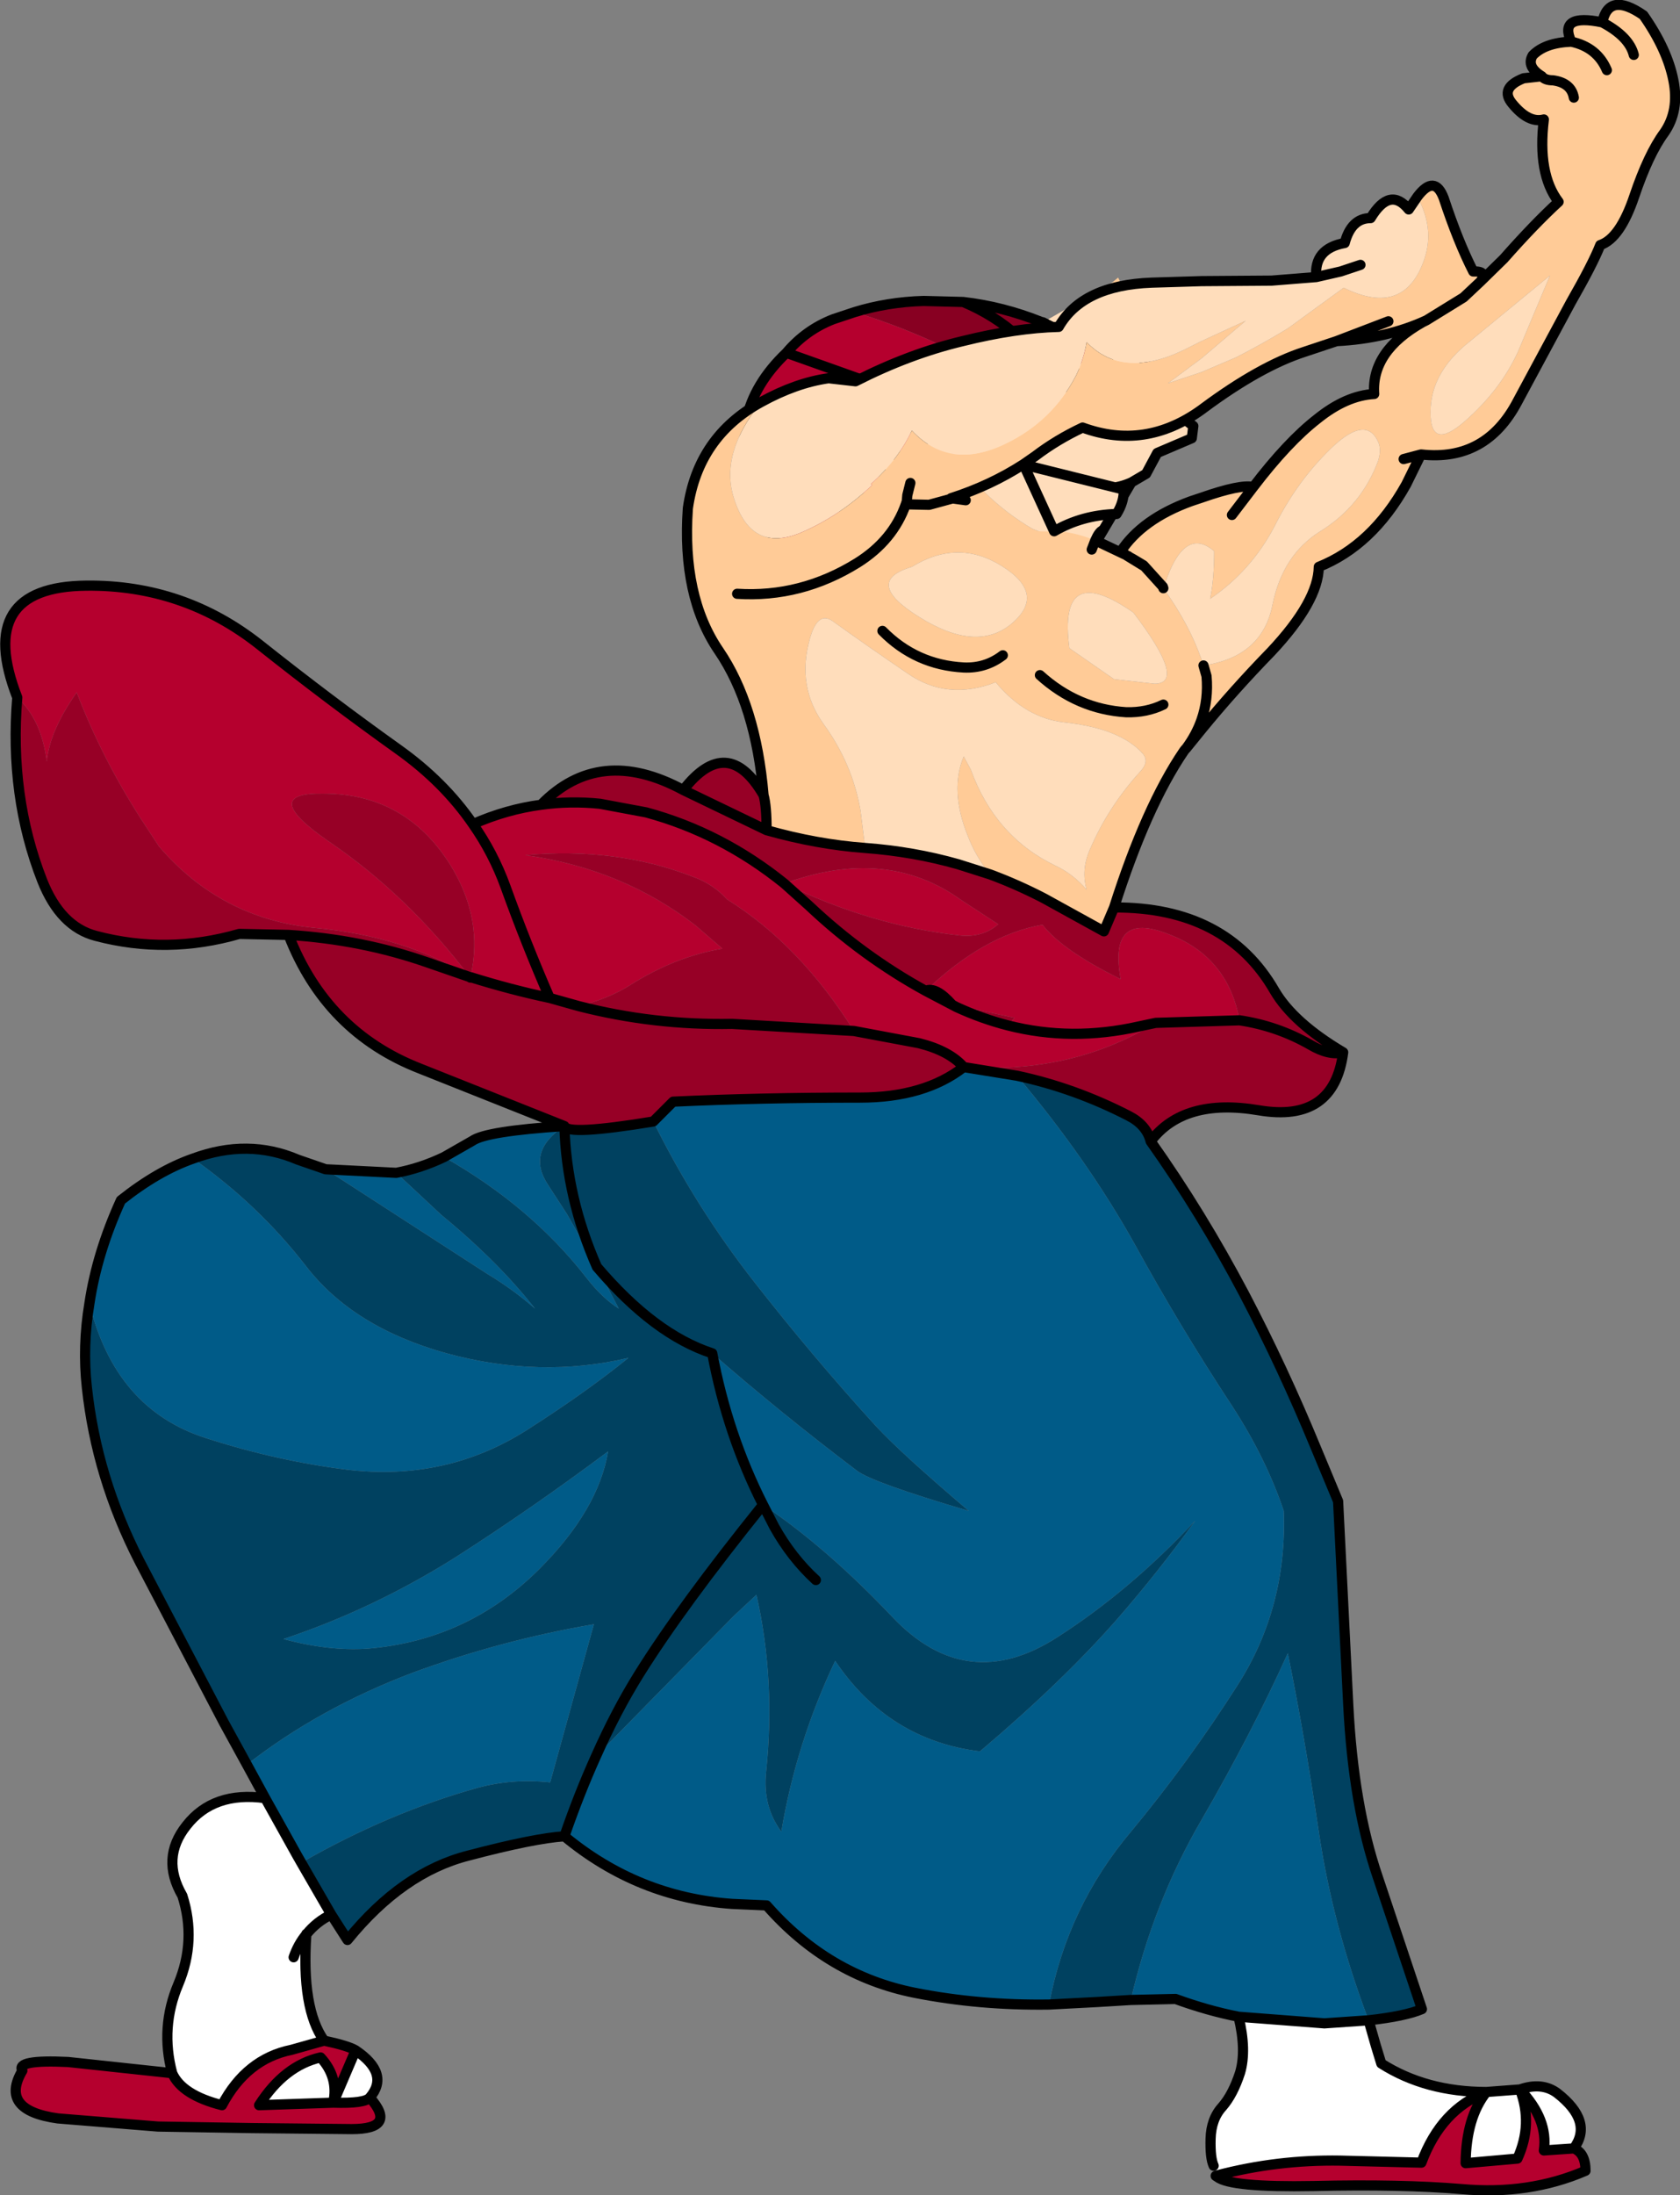 <?xml version="1.0" encoding="UTF-8" standalone="no"?>
<svg xmlns:xlink="http://www.w3.org/1999/xlink" height="215.9px" width="165.35px" xmlns="http://www.w3.org/2000/svg">
  <rect width="100%" height="100%" fill="#808080" stroke="none"/>
  <g transform="matrix(1.0, 0.0, 0.0, 1.0, -0.25, 128.25)">
    <path d="M110.7 -100.1 L109.75 -100.5 110.3 -100.95 110.7 -100.1 M85.75 -84.15 L87.0 -83.8 89.1 -83.35 89.45 -83.3 90.2 -84.0 91.2 -84.9 90.05 -86.2 92.35 -86.55 93.2 -86.55 92.55 -86.05 93.45 -84.45 Q96.8 -79.2 101.85 -76.25 104.65 -75.1 107.7 -74.2 103.35 -72.45 99.15 -75.35 95.5 -77.8 92.1 -80.75 L89.3 -83.15 88.25 -82.1 87.55 -81.3 87.05 -81.75 Q86.3 -82.55 85.95 -83.55 L85.75 -84.15 M94.55 -87.45 L93.4 -87.95 95.85 -88.3 94.55 -87.45 M86.1 -79.65 L86.2 -79.6 86.15 -79.6 86.1 -79.65" fill="#ffcb97" fill-rule="evenodd" stroke="none"/>
    <path d="M102.9 -96.55 L108.9 -100.0 109.75 -100.5 110.7 -100.1 Q111.95 -97.45 112.6 -94.65 112.95 -93.1 112.9 -91.7 114.65 -88.65 117.7 -86.35 L117.55 -85.15 114.15 -83.7 113.05 -81.65 111.6 -80.8 Q109.35 -79.8 107.15 -80.55 104.25 -79.15 101.95 -81.1 104.25 -79.15 107.15 -80.55 109.35 -79.8 111.6 -80.8 L107.7 -74.2 Q104.65 -75.1 101.85 -76.25 96.8 -79.2 93.45 -84.45 L92.55 -86.05 93.2 -86.55 94.55 -87.45 95.85 -88.3 98.55 -89.8 98.6 -89.75 101.4 -89.7 102.3 -89.8 107.35 -90.45 Q107.1 -91.4 106.7 -91.55 107.45 -91.9 107.95 -92.75 107.45 -91.9 106.7 -91.55 L106.2 -91.4 105.75 -91.35 Q104.8 -91.3 103.5 -91.8 L107.95 -92.75 109.3 -92.9 108.8 -93.45 108.3 -93.75 106.55 -94.7 102.9 -96.55 M110.25 -90.45 L107.35 -90.45 110.25 -90.45" fill="#ffddbb" fill-rule="evenodd" stroke="none"/>
    <path d="M102.9 -96.55 L106.55 -94.7 108.3 -93.75 108.8 -93.45 109.3 -92.9 107.95 -92.75 103.5 -91.8 103.3 -91.7 101.35 -91.05 100.6 -90.75 99.45 -90.2 98.75 -90.75 95.85 -92.7 93.45 -94.0 Q88.9 -96.2 84.35 -97.55 87.6 -98.55 91.15 -98.65 L95.05 -98.55 Q98.95 -98.1 102.7 -96.6 L102.9 -96.55 M74.2 -79.6 L76.6 -78.95 77.85 -78.6 Q82.2 -77.5 86.1 -79.65 L86.15 -79.6 85.45 -78.7 Q83.55 -76.15 82.7 -73.6 80.15 -73.15 77.6 -73.55 80.15 -73.15 82.7 -73.6 81.9 -71.25 81.95 -68.9 L81.55 -69.25 Q79.35 -71.3 77.6 -73.55 L75.65 -76.4 74.6 -78.45 74.2 -79.6 M95.05 -98.55 Q98.15 -97.25 100.45 -95.15 L103.15 -91.95 103.3 -91.7 103.15 -91.95 100.45 -95.15 Q98.15 -97.25 95.05 -98.55" fill="#880022" fill-rule="evenodd" stroke="none"/>
    <path d="M106.7 -91.55 Q107.1 -91.4 107.35 -90.45 L102.3 -89.8 101.35 -91.05 103.3 -91.7 103.5 -91.8 Q104.8 -91.3 105.75 -91.35 L106.2 -91.4 106.7 -91.55 M98.6 -89.8 L98.6 -89.75 98.55 -89.8 98.6 -89.8" fill="#000000" fill-rule="evenodd" stroke="none"/>
    <path d="M102.3 -89.8 L101.4 -89.7 98.6 -89.75 98.6 -89.8 99.45 -90.2 100.6 -90.75 101.35 -91.05 102.3 -89.8" fill="#ffffff" fill-rule="evenodd" stroke="none"/>
    <path d="M73.7 -86.95 Q74.45 -90.5 77.65 -93.55 L84.95 -90.95 89.4 -89.4 92.5 -88.3 93.4 -87.95 92.5 -88.3 89.4 -89.4 84.95 -90.95 77.65 -93.55 Q79.55 -95.8 82.25 -96.85 L84.35 -97.55 Q88.9 -96.2 93.45 -94.0 L95.85 -92.7 98.75 -90.75 99.45 -90.2 98.6 -89.8 98.55 -89.8 95.85 -88.3 93.4 -87.95 94.55 -87.45 93.2 -86.55 92.35 -86.55 90.05 -86.2 91.2 -84.9 90.2 -84.0 89.45 -83.3 89.1 -83.35 87.0 -83.8 85.75 -84.15 Q81.55 -83.75 77.1 -85.35 75.85 -85.75 73.7 -86.95 75.85 -85.75 77.1 -85.35 81.55 -83.75 85.75 -84.15 L85.95 -83.55 Q86.3 -82.55 87.05 -81.75 L87.55 -81.3 86.2 -79.6 86.1 -79.65 Q82.2 -77.5 77.85 -78.6 L76.6 -78.95 74.2 -79.6 73.95 -80.35 Q73.4 -82.5 73.5 -84.95 L73.7 -86.9 73.7 -86.95" fill="#b5002e" fill-rule="evenodd" stroke="none"/>
    <path d="M102.9 -96.55 L106.55 -94.7 108.3 -93.75 108.8 -93.45 109.3 -92.9 M107.95 -92.75 Q107.45 -91.9 106.7 -91.55 M107.35 -90.45 L110.25 -90.45 M77.65 -93.55 Q74.45 -90.5 73.7 -86.95 75.85 -85.75 77.1 -85.35 81.55 -83.75 85.75 -84.15 L87.0 -83.8 89.1 -83.35 89.45 -83.3 M91.2 -84.9 L90.05 -86.2 92.35 -86.55 93.2 -86.55 M94.55 -87.45 L93.4 -87.95 92.5 -88.3 89.4 -89.4 84.95 -90.95 77.65 -93.55 Q79.55 -95.8 82.25 -96.85 L84.35 -97.55 Q87.6 -98.55 91.15 -98.65 L95.05 -98.55 Q98.95 -98.1 102.7 -96.6 L102.9 -96.55 M73.7 -86.95 L73.7 -86.9 73.5 -84.95 Q73.4 -82.5 73.95 -80.35 L74.2 -79.6 76.6 -78.95 77.85 -78.6 Q82.2 -77.5 86.1 -79.65 L86.2 -79.6 M87.55 -81.3 L87.05 -81.75 Q86.3 -82.55 85.95 -83.55 L85.75 -84.15 M74.2 -79.6 L74.6 -78.45 75.65 -76.4 77.6 -73.55 Q80.15 -73.15 82.7 -73.6 M111.6 -80.8 L113.05 -81.65 114.15 -83.7 117.55 -85.15 117.7 -86.35 Q114.65 -88.65 112.9 -91.7 112.95 -93.1 112.6 -94.65 111.95 -97.45 110.7 -100.1 M98.6 -89.75 L101.4 -89.7 102.3 -89.8 101.35 -91.05 M98.6 -89.8 L98.6 -89.75 98.55 -89.8 M103.3 -91.7 L103.15 -91.95 100.45 -95.15 Q98.15 -97.25 95.05 -98.55 M103.5 -91.8 Q104.8 -91.3 105.75 -91.35 L106.2 -91.4 M107.35 -90.45 L102.3 -89.8 M111.6 -80.8 Q109.35 -79.8 107.15 -80.55 104.25 -79.15 101.95 -81.1 M95.85 -88.3 L93.4 -87.95 M107.7 -74.2 L111.6 -80.8 M107.7 -74.2 Q103.35 -72.45 99.15 -75.35 95.5 -77.8 92.1 -80.75 L89.3 -83.15 M77.6 -73.55 Q79.35 -71.3 81.55 -69.25 L81.95 -68.9" fill="none" stroke="#000000" stroke-linecap="round" stroke-linejoin="round" stroke-width="1.0"/>
    <path d="M113.5 -16.0 Q118.5 -8.95 122.7 -1.0 126.5 6.25 129.7 14.0 L131.95 19.4 132.95 39.45 Q133.45 49.35 135.85 56.35 L140.2 69.35 Q138.55 70.05 134.95 70.45 131.4 61.05 130.05 51.9 128.65 42.45 127.0 34.35 123.45 42.2 118.5 50.75 113.75 58.9 111.55 68.45 L108.25 68.65 103.5 68.9 Q105.3 59.3 111.6 51.85 117.2 45.1 122.05 37.5 126.95 29.85 126.6 20.35 124.85 15.15 121.5 10.0 116.4 2.25 111.95 -5.85 107.3 -14.2 100.35 -22.45 106.0 -21.25 111.35 -18.5 113.1 -17.6 113.5 -16.0 M55.8 52.35 Q52.8 52.55 46.35 54.25 39.85 55.9 34.45 62.55 L32.85 60.05 29.9 54.95 Q38.45 50.05 47.2 47.6 50.65 46.65 54.4 47.05 L58.7 31.5 Q49.6 33.05 40.9 36.25 31.65 39.75 24.55 45.3 L22.3 41.2 13.95 25.25 Q9.75 17.05 8.8 8.2 8.35 4.15 9.05 -0.05 11.6 10.35 20.55 13.2 27.55 15.45 34.45 16.3 44.15 17.45 52.1 12.4 57.9 8.7 62.1 5.3 53.4 7.35 44.2 4.85 35.0 2.3 30.35 -3.75 25.65 -9.8 19.25 -14.3 24.65 -16.3 29.55 -14.2 L32.3 -13.25 48.15 -3.0 Q50.8 -1.4 52.9 0.45 49.3 -4.15 43.7 -8.75 L39.25 -12.9 Q41.65 -13.35 43.95 -14.45 52.5 -9.6 57.95 -2.6 59.5 -0.6 61.15 0.45 L59.0 -3.65 56.05 -8.85 54.2 -11.7 Q52.0 -15.0 55.8 -17.5 56.05 -16.55 64.55 -17.95 68.7 -9.55 74.5 -2.15 80.25 5.2 86.45 12.0 88.95 14.7 95.6 20.35 86.1 17.55 84.6 16.4 77.25 10.85 70.35 4.85 71.85 12.85 75.35 19.75 81.55 23.9 88.05 30.75 95.4 38.55 104.35 32.75 111.45 28.2 117.9 21.3 114.25 26.35 110.2 31.0 104.85 37.1 96.7 44.0 87.7 42.9 82.45 35.1 78.6 43.2 77.15 51.9 75.3 49.4 75.65 46.05 76.6 37.0 74.7 28.6 L72.45 30.7 58.9 44.5 Q57.25 48.15 55.8 52.35 M55.8 -17.5 Q56.0 -10.45 59.0 -3.65 56.0 -10.45 55.8 -17.5 M80.55 27.15 Q78.15 24.95 76.45 21.9 L75.35 19.75 76.45 21.9 Q78.15 24.95 80.55 27.15 M75.35 19.75 Q67.3 29.75 63.15 36.4 60.9 40.0 58.9 44.5 60.9 40.0 63.15 36.4 67.3 29.75 75.35 19.75 M53.3 26.1 Q59.15 20.25 60.1 14.5 52.6 20.1 45.1 24.9 37.0 30.0 28.15 32.95 32.55 34.15 36.4 33.9 46.25 33.1 53.3 26.1 M59.0 -3.65 Q64.65 3.0 70.35 4.85 64.65 3.0 59.0 -3.65" fill="#004160" fill-rule="evenodd" stroke="none"/>
    <path d="M122.15 70.1 Q119.1 69.5 115.95 68.35 L111.55 68.45 Q113.75 58.9 118.5 50.75 123.45 42.2 127.0 34.35 128.65 42.45 130.05 51.9 131.4 61.05 134.95 70.45 L130.6 70.75 122.15 70.1 M103.5 68.9 Q96.65 69.0 90.3 67.75 81.75 66.05 75.7 59.15 L72.3 59.0 Q63.05 58.35 55.8 52.35 57.25 48.15 58.9 44.5 L72.45 30.7 74.7 28.6 Q76.6 37.0 75.65 46.05 75.3 49.4 77.15 51.9 78.6 43.2 82.45 35.1 87.7 42.9 96.7 44.0 104.85 37.1 110.2 31.0 114.25 26.35 117.9 21.3 111.45 28.2 104.35 32.75 95.4 38.55 88.05 30.75 81.55 23.9 75.35 19.75 71.85 12.85 70.35 4.85 77.25 10.85 84.6 16.4 86.1 17.55 95.6 20.35 88.95 14.7 86.45 12.0 80.25 5.2 74.5 -2.15 68.7 -9.55 64.55 -17.95 L66.5 -19.9 Q75.15 -20.3 84.9 -20.3 91.25 -20.3 95.1 -23.3 L100.35 -22.45 Q107.3 -14.2 111.95 -5.85 116.4 2.25 121.5 10.0 124.85 15.15 126.6 20.35 126.95 29.85 122.05 37.5 117.2 45.1 111.6 51.85 105.3 59.3 103.5 68.9 M26.35 48.6 L24.55 45.3 Q31.65 39.75 40.9 36.25 49.6 33.05 58.7 31.5 L54.4 47.05 Q50.65 46.65 47.2 47.6 38.45 50.05 29.9 54.95 L29.5 54.25 26.35 48.6 M9.05 -0.05 Q9.8 -5.05 12.15 -10.2 15.8 -13.1 19.25 -14.3 25.65 -9.8 30.35 -3.75 35.0 2.3 44.2 4.85 53.4 7.35 62.1 5.3 57.9 8.7 52.1 12.4 44.15 17.45 34.45 16.3 27.55 15.45 20.55 13.2 11.6 10.35 9.05 -0.05 M32.3 -13.25 L39.25 -12.9 43.7 -8.75 Q49.3 -4.15 52.9 0.45 50.8 -1.4 48.15 -3.0 L32.3 -13.25 M43.95 -14.45 L46.75 -16.05 Q48.1 -17.0 55.8 -17.5 52.0 -15.0 54.2 -11.7 L56.05 -8.85 59.0 -3.65 61.15 0.45 Q59.5 -0.6 57.95 -2.6 52.5 -9.6 43.95 -14.45 M53.3 26.1 Q46.25 33.1 36.4 33.9 32.55 34.15 28.15 32.95 37.0 30.0 45.1 24.9 52.6 20.1 60.1 14.5 59.15 20.25 53.3 26.1" fill="#005b88" fill-rule="evenodd" stroke="none"/>
    <path d="M109.9 -39.0 Q120.95 -39.05 125.7 -30.8 127.55 -27.65 132.45 -24.75 131.55 -17.8 124.15 -19.05 116.75 -20.3 113.5 -16.0 113.1 -17.6 111.35 -18.5 106.0 -21.25 100.35 -22.45 L95.1 -23.3 Q91.25 -20.3 84.9 -20.3 75.15 -20.3 66.5 -19.9 L64.55 -17.95 Q56.05 -16.55 55.8 -17.5 L41.6 -23.15 Q32.35 -26.75 28.65 -36.3 L23.8 -36.4 Q16.7 -34.35 9.7 -36.2 6.2 -37.1 4.4 -41.65 1.15 -49.95 1.95 -59.65 4.35 -57.45 4.85 -53.35 5.15 -56.4 7.8 -60.15 10.25 -53.75 14.1 -47.75 L15.9 -45.0 Q22.0 -37.9 31.15 -37.0 40.3 -36.15 46.5 -32.15 L46.55 -32.1 46.55 -32.15 46.55 -32.1 46.5 -32.15 42.3 -33.6 Q35.85 -35.85 28.65 -36.3 35.85 -35.85 42.3 -33.6 L46.5 -32.15 Q40.4 -40.2 32.6 -45.5 25.65 -50.3 32.05 -50.2 40.1 -50.2 44.5 -43.3 47.9 -37.9 46.55 -32.15 50.55 -30.9 54.35 -30.1 L57.2 -29.3 Q60.1 -30.0 62.25 -31.35 66.65 -34.15 71.35 -34.95 L68.75 -37.2 Q61.55 -42.8 51.95 -44.15 60.95 -44.95 68.5 -42.0 70.45 -41.3 71.8 -39.8 78.95 -35.35 84.3 -26.85 L90.7 -25.65 Q93.7 -24.9 95.1 -23.3 104.9 -22.65 112.6 -26.85 L114.0 -27.65 122.25 -27.9 Q121.1 -34.2 115.2 -36.4 109.3 -38.7 110.55 -31.95 104.85 -34.75 102.85 -37.3 97.1 -36.3 91.35 -30.8 85.15 -34.2 79.9 -39.15 L77.45 -41.35 Q71.25 -46.35 63.85 -48.35 L59.3 -49.2 Q56.35 -49.5 53.5 -49.1 59.25 -55.0 67.5 -50.55 71.85 -56.15 75.4 -50.05 75.7 -49.0 75.7 -46.6 L67.5 -50.55 75.7 -46.6 Q80.65 -45.2 85.4 -44.85 90.15 -44.5 94.55 -43.25 L97.7 -42.25 Q100.4 -41.25 103.0 -39.9 L108.9 -36.65 109.9 -39.0 M99.45 -27.4 Q96.9 -28.05 94.4 -29.2 L91.35 -30.8 Q92.35 -31.25 93.95 -29.45 L100.1 -28.15 99.45 -27.4 M132.45 -24.75 Q131.05 -24.4 129.2 -25.5 125.95 -27.35 122.25 -27.9 125.95 -27.35 129.2 -25.5 131.05 -24.4 132.45 -24.75 M84.3 -26.85 L72.3 -27.55 Q64.6 -27.4 57.2 -29.3 64.6 -27.4 72.3 -27.55 L84.3 -26.85 M46.55 -32.15 L46.5 -32.15 46.55 -32.15 M94.9 -39.7 Q87.5 -45.05 77.45 -41.35 86.0 -37.2 94.7 -36.25 96.95 -36.0 98.5 -37.35 L94.9 -39.7" fill="#970026" fill-rule="evenodd" stroke="none"/>
    <path d="M155.15 83.05 Q156.3 83.5 156.3 85.25 150.75 87.65 144.1 87.05 138.15 86.55 129.55 86.75 121.4 86.9 120.05 85.85 L119.9 85.75 120.05 85.7 Q125.95 84.15 132.15 84.25 L140.15 84.45 Q142.1 79.2 146.55 77.5 144.55 80.0 144.5 84.5 L149.6 84.05 Q151.15 80.65 149.85 77.25 152.65 80.2 152.2 83.25 L155.15 83.05 M32.15 72.45 Q34.5 72.95 35.25 73.4 L33.05 78.55 Q33.6 76.05 31.8 74.1 28.25 74.9 25.75 78.8 L33.05 78.55 Q36.15 78.65 36.65 78.05 39.4 81.15 34.85 81.15 L25.05 81.05 15.8 80.9 5.95 80.1 Q0.15 79.3 2.45 75.4 1.75 74.3 6.95 74.55 L17.2 75.65 Q18.15 77.8 22.1 78.8 24.5 74.25 28.95 73.35 L32.15 72.45 M1.95 -59.65 Q-2.3 -70.55 8.75 -70.65 18.35 -70.75 25.85 -64.8 32.65 -59.4 39.45 -54.55 43.95 -51.35 46.8 -47.2 50.1 -48.65 53.5 -49.1 56.35 -49.5 59.3 -49.2 L63.85 -48.35 Q71.25 -46.35 77.45 -41.35 L79.9 -39.15 Q85.15 -34.2 91.35 -30.8 L94.4 -29.2 Q96.9 -28.05 99.45 -27.4 105.7 -25.8 112.35 -27.3 105.7 -25.8 99.45 -27.4 L100.1 -28.15 93.95 -29.45 Q92.35 -31.25 91.35 -30.8 97.1 -36.3 102.85 -37.3 104.85 -34.75 110.55 -31.95 109.3 -38.7 115.2 -36.4 121.1 -34.2 122.25 -27.9 L114.0 -27.65 112.35 -27.3 112.6 -26.85 Q104.9 -22.65 95.1 -23.3 93.7 -24.9 90.7 -25.65 L84.3 -26.85 Q78.95 -35.35 71.8 -39.8 70.45 -41.3 68.5 -42.0 60.95 -44.95 51.95 -44.15 61.55 -42.8 68.75 -37.2 L71.35 -34.95 Q66.65 -34.15 62.25 -31.35 60.1 -30.0 57.2 -29.3 L54.35 -30.1 Q52.0 -35.5 50.0 -41.05 48.8 -44.35 46.8 -47.2 48.8 -44.35 50.0 -41.05 52.0 -35.5 54.35 -30.1 50.55 -30.9 46.55 -32.15 L46.5 -32.15 46.55 -32.15 Q47.9 -37.9 44.5 -43.3 40.1 -50.2 32.05 -50.2 25.65 -50.3 32.6 -45.5 40.4 -40.2 46.5 -32.15 L46.55 -32.15 46.5 -32.15 Q40.3 -36.15 31.15 -37.0 22.0 -37.9 15.9 -45.0 L14.1 -47.75 Q10.25 -53.75 7.8 -60.15 5.15 -56.4 4.85 -53.35 4.35 -57.45 1.95 -59.65 M94.9 -39.7 L98.5 -37.35 Q96.95 -36.0 94.7 -36.25 86.0 -37.2 77.45 -41.35 87.5 -45.05 94.9 -39.7" fill="#b5002e" fill-rule="evenodd" stroke="none"/>
    <path d="M134.95 70.45 L135.65 72.9 136.2 74.7 Q140.6 77.5 146.55 77.5 L149.85 77.25 Q152.0 76.5 153.5 77.6 157.1 80.4 155.15 83.05 L152.2 83.25 Q152.65 80.2 149.85 77.25 151.15 80.65 149.6 84.05 L144.5 84.5 Q144.55 80.0 146.55 77.5 142.1 79.2 140.15 84.45 L132.15 84.25 Q125.95 84.15 120.05 85.7 L119.7 84.75 Q119.35 84.0 119.4 82.1 119.45 80.15 120.55 78.95 121.6 77.75 122.3 75.6 122.95 73.4 122.15 70.1 L130.6 70.75 134.95 70.45 M32.85 60.05 Q31.4 60.75 30.4 62.0 29.9 69.3 32.15 72.45 L28.95 73.35 Q24.5 74.25 22.1 78.8 18.15 77.8 17.2 75.65 16.0 71.15 17.8 66.9 19.6 62.6 18.2 58.2 16.05 54.5 18.6 51.3 21.25 47.9 26.35 48.6 L29.5 54.25 29.9 54.95 32.85 60.05 M35.25 73.4 Q38.65 75.7 36.65 78.05 36.15 78.65 33.05 78.55 L25.75 78.8 Q28.25 74.9 31.8 74.1 33.6 76.05 33.05 78.55 L35.25 73.4 M30.4 61.95 L30.4 62.0 Q29.6 62.95 29.15 64.25 29.6 62.95 30.4 62.0 L30.4 61.95" fill="#ffffff" fill-rule="evenodd" stroke="none"/>
    <path d="M139.75 -108.9 Q141.45 -111.15 142.35 -108.75 143.75 -104.5 145.25 -101.55 146.75 -101.6 145.95 -100.55 L148.25 -102.8 Q151.25 -106.2 153.65 -108.4 151.55 -111.15 152.2 -116.5 150.7 -116.1 149.1 -118.05 147.8 -119.6 150.2 -120.55 L152.0 -120.75 Q150.45 -121.7 151.1 -122.8 152.3 -124.05 154.9 -124.15 153.6 -126.95 157.95 -126.05 158.6 -129.1 162.0 -126.75 164.35 -123.4 164.95 -120.35 165.55 -117.35 164.05 -115.2 162.5 -113.1 161.1 -108.95 159.7 -104.8 157.75 -104.15 157.05 -102.35 154.85 -98.5 L149.6 -88.75 Q146.5 -82.85 140.15 -83.55 L140.1 -83.55 138.65 -80.6 Q135.3 -74.6 130.05 -72.5 130.0 -69.1 125.35 -64.15 121.65 -60.35 118.5 -56.5 L117.0 -54.65 116.9 -54.55 116.75 -54.35 Q113.05 -48.9 109.9 -39.0 L108.9 -36.65 103.0 -39.9 Q100.4 -41.25 97.7 -42.25 96.25 -44.05 95.5 -46.05 93.7 -50.5 95.1 -53.85 L95.8 -52.55 Q98.2 -45.95 104.15 -43.1 105.85 -42.3 107.2 -40.75 106.65 -42.7 107.5 -44.65 109.3 -48.9 112.55 -52.45 113.35 -53.35 112.75 -54.1 110.55 -56.6 105.05 -57.2 101.2 -57.6 98.25 -61.15 93.5 -59.3 89.6 -62.0 85.7 -64.65 82.15 -67.2 80.7 -68.15 79.95 -65.4 78.65 -60.75 81.3 -57.05 84.15 -53.15 84.95 -48.5 L85.4 -44.85 Q80.65 -45.2 75.7 -46.6 75.7 -49.0 75.4 -50.05 74.65 -58.9 71.0 -64.25 67.35 -69.6 67.95 -78.25 68.95 -85.3 75.15 -88.7 71.05 -83.6 72.5 -79.2 74.2 -73.85 79.05 -75.85 82.9 -77.5 86.1 -80.55 L85.95 -80.65 86.25 -80.9 Q88.7 -83.15 90.0 -85.9 93.7 -81.95 99.2 -84.6 103.8 -86.8 106.15 -91.3 106.9 -92.85 107.2 -94.6 110.7 -90.95 116.7 -93.8 L118.5 -94.7 122.85 -96.7 118.5 -93.0 115.2 -90.55 118.5 -91.65 121.9 -93.1 Q124.45 -94.4 127.0 -95.95 L132.5 -99.95 Q138.5 -97.0 140.45 -102.8 141.45 -105.8 139.75 -108.9 M158.4 -121.35 Q157.45 -123.6 154.9 -124.15 157.45 -123.6 158.4 -121.35 M161.05 -122.85 Q160.6 -124.65 157.95 -126.05 160.6 -124.65 161.05 -122.85 M155.15 -118.65 Q154.9 -120.1 153.1 -120.35 152.3 -120.35 152.0 -120.75 152.3 -120.35 153.1 -120.35 154.9 -120.1 155.15 -118.65 M149.65 -93.65 L152.8 -101.15 144.95 -94.7 Q141.05 -91.65 141.05 -87.75 141.0 -83.85 144.4 -86.8 147.9 -89.85 149.65 -93.65 M136.9 -96.65 L131.8 -94.7 136.9 -96.65 M111.25 -73.55 L110.55 -74.0 Q112.65 -77.2 117.45 -78.95 L118.5 -79.3 Q122.35 -80.65 123.6 -80.35 127.0 -84.8 129.9 -87.05 132.75 -89.35 135.5 -89.5 135.2 -93.7 140.25 -96.55 L140.65 -96.75 Q136.75 -94.95 131.8 -94.7 L128.65 -93.65 Q124.3 -92.25 118.7 -88.1 L118.5 -87.95 Q112.95 -83.95 106.8 -86.2 104.25 -85.0 102.15 -83.4 L101.0 -82.6 Q97.75 -80.5 93.85 -79.25 L93.9 -79.2 91.7 -78.6 89.4 -78.65 Q88.15 -75.1 84.65 -72.9 79.1 -69.45 72.8 -69.85 79.1 -69.45 84.65 -72.9 88.15 -75.1 89.4 -78.65 L89.5 -78.95 89.55 -79.55 89.85 -80.75 89.55 -79.55 89.5 -78.95 89.4 -78.65 91.7 -78.6 93.9 -79.2 92.65 -78.85 95.3 -79.05 Q98.95 -75.7 104.0 -76.0 105.8 -76.0 108.05 -75.1 L111.0 -73.7 111.25 -73.55 112.8 -72.6 112.8 -72.65 114.7 -70.55 112.8 -72.65 111.8 -73.25 111.35 -73.5 111.3 -73.55 111.25 -73.55 M118.7 -62.8 Q124.5 -63.65 125.5 -68.8 126.5 -73.7 130.2 -76.0 134.25 -78.5 135.9 -82.95 136.2 -83.95 135.95 -84.65 134.7 -87.75 130.75 -83.65 127.75 -80.6 125.7 -76.5 123.4 -72.1 119.35 -69.35 119.75 -71.2 119.75 -74.05 119.1 -74.6 118.5 -74.75 116.3 -75.3 114.8 -70.5 L114.7 -70.55 114.75 -70.4 Q117.3 -66.85 118.5 -63.4 L118.7 -62.8 119.0 -61.75 Q119.2 -59.45 118.5 -57.45 118.0 -56.0 117.0 -54.65 118.0 -56.0 118.5 -57.45 119.2 -59.45 119.0 -61.75 L118.7 -62.8 M140.65 -96.75 L144.3 -99.0 145.95 -100.55 144.3 -99.0 140.65 -96.75 M138.4 -83.1 L140.1 -83.55 138.4 -83.1 M90.75 -67.55 Q96.35 -64.05 99.8 -66.9 103.25 -69.8 98.9 -72.55 94.55 -75.3 90.0 -72.5 85.1 -71.05 90.75 -67.55 M98.95 -63.8 Q97.25 -62.5 95.1 -62.6 90.4 -62.85 87.1 -66.2 90.4 -62.85 95.1 -62.6 97.25 -62.5 98.95 -63.8 M107.7 -74.2 L108.05 -75.1 107.7 -74.2 M114.75 -58.95 Q113.1 -58.15 111.1 -58.2 106.3 -58.5 102.6 -61.85 106.3 -58.5 111.1 -58.2 113.1 -58.15 114.75 -58.95 M105.5 -64.5 L109.9 -61.45 113.9 -61.0 Q117.1 -61.05 111.8 -68.0 104.35 -73.2 105.5 -64.5 M121.5 -77.6 L123.6 -80.35 121.5 -77.6" fill="#ffcb97" fill-rule="evenodd" stroke="none"/>
    <path d="M75.15 -88.7 Q78.6 -90.6 81.8 -91.05 L84.45 -90.75 Q89.75 -93.45 95.0 -94.7 100.25 -96.0 104.45 -96.1 106.8 -100.2 113.6 -100.45 L118.5 -100.6 125.4 -100.65 129.8 -101.0 Q129.55 -103.8 132.6 -104.35 133.25 -106.8 135.15 -106.8 137.05 -109.95 138.9 -107.65 L139.75 -108.9 Q141.45 -105.8 140.45 -102.8 138.5 -97.0 132.5 -99.95 L127.0 -95.95 Q124.45 -94.4 121.9 -93.1 L118.5 -91.65 115.2 -90.55 118.5 -93.0 122.85 -96.7 118.5 -94.7 116.7 -93.8 Q110.7 -90.95 107.2 -94.6 106.9 -92.85 106.15 -91.3 103.8 -86.8 99.2 -84.6 93.7 -81.95 90.0 -85.9 88.7 -83.15 86.25 -80.9 L85.95 -80.65 86.1 -80.55 Q82.9 -77.5 79.05 -75.85 74.2 -73.85 72.5 -79.2 71.05 -83.6 75.15 -88.7 M134.15 -102.2 L132.2 -101.55 129.8 -101.0 132.2 -101.55 134.15 -102.2 M85.4 -44.85 L84.95 -48.5 Q84.15 -53.15 81.3 -57.05 78.65 -60.75 79.95 -65.4 80.7 -68.15 82.15 -67.2 85.7 -64.65 89.6 -62.0 93.5 -59.3 98.25 -61.15 101.2 -57.6 105.05 -57.2 110.55 -56.6 112.75 -54.1 113.35 -53.35 112.55 -52.45 109.3 -48.9 107.5 -44.65 106.65 -42.7 107.2 -40.75 105.85 -42.3 104.15 -43.1 98.2 -45.95 95.8 -52.55 L95.1 -53.85 Q93.7 -50.5 95.5 -46.05 96.25 -44.05 97.7 -42.25 L94.55 -43.25 Q90.15 -44.5 85.4 -44.85 M149.65 -93.65 Q147.9 -89.85 144.4 -86.8 141.0 -83.85 141.05 -87.75 141.05 -91.65 144.95 -94.7 L152.8 -101.15 149.65 -93.65 M101.0 -82.55 L110.85 -80.1 Q110.9 -78.9 110.15 -77.7 106.75 -77.6 104.0 -76.0 L101.0 -82.55 M114.8 -70.5 Q116.3 -75.3 118.5 -74.75 119.1 -74.6 119.75 -74.05 119.75 -71.2 119.35 -69.35 123.4 -72.1 125.7 -76.5 127.75 -80.6 130.75 -83.65 134.7 -87.75 135.95 -84.65 136.2 -83.95 135.9 -82.95 134.25 -78.5 130.2 -76.0 126.5 -73.7 125.5 -68.8 124.5 -63.65 118.7 -62.8 L118.5 -63.4 Q117.3 -66.85 114.75 -70.4 L114.8 -70.5 M90.75 -67.55 Q85.1 -71.05 90.0 -72.5 94.55 -75.3 98.9 -72.55 103.25 -69.8 99.8 -66.9 96.35 -64.05 90.75 -67.55 M105.5 -64.5 Q104.35 -73.2 111.8 -68.0 117.1 -61.05 113.9 -61.0 L109.9 -61.45 105.5 -64.5" fill="#ffddbb" fill-rule="evenodd" stroke="none"/>
    <path d="M75.15 -88.7 Q78.6 -90.6 81.8 -91.05 L84.45 -90.75 Q89.75 -93.45 95.0 -94.7 100.25 -96.0 104.45 -96.1 106.8 -100.2 113.6 -100.45 L118.5 -100.6 125.4 -100.65 129.8 -101.0 Q129.55 -103.8 132.6 -104.35 133.25 -106.8 135.15 -106.8 137.05 -109.95 138.9 -107.65 L139.75 -108.9 Q141.45 -111.15 142.35 -108.75 143.75 -104.5 145.25 -101.55 146.75 -101.6 145.95 -100.55 L148.25 -102.8 Q151.25 -106.2 153.65 -108.4 151.55 -111.15 152.2 -116.5 150.7 -116.1 149.1 -118.05 147.8 -119.6 150.2 -120.55 L152.0 -120.75 Q150.45 -121.7 151.1 -122.8 152.3 -124.05 154.9 -124.15 153.6 -126.95 157.95 -126.05 158.6 -129.1 162.0 -126.75 164.35 -123.4 164.95 -120.35 165.55 -117.35 164.05 -115.2 162.5 -113.1 161.1 -108.95 159.7 -104.8 157.75 -104.15 157.05 -102.35 154.85 -98.5 L149.6 -88.75 Q146.5 -82.85 140.15 -83.55 L140.1 -83.55 138.65 -80.6 Q135.3 -74.6 130.05 -72.5 130.0 -69.1 125.35 -64.15 121.65 -60.35 118.5 -56.5 L117.0 -54.65 116.9 -54.55 116.75 -54.35 Q113.05 -48.9 109.9 -39.0 120.95 -39.05 125.7 -30.8 127.55 -27.65 132.45 -24.75 131.55 -17.8 124.15 -19.05 116.75 -20.3 113.5 -16.0 118.5 -8.95 122.7 -1.0 126.5 6.25 129.7 14.0 L131.95 19.4 132.95 39.45 Q133.45 49.35 135.85 56.35 L140.2 69.35 Q138.55 70.05 134.95 70.45 L135.65 72.9 136.2 74.7 Q140.6 77.5 146.55 77.5 L149.85 77.25 Q152.0 76.5 153.5 77.6 157.1 80.4 155.15 83.05 156.3 83.5 156.3 85.25 150.75 87.65 144.1 87.05 138.15 86.55 129.55 86.75 121.4 86.9 120.05 85.85 L119.9 85.75 120.05 85.7 Q125.95 84.15 132.15 84.25 L140.15 84.45 Q142.1 79.2 146.55 77.5 144.55 80.0 144.5 84.5 L149.6 84.05 Q151.15 80.65 149.85 77.25 152.65 80.2 152.2 83.25 L155.15 83.05 M119.7 84.75 Q119.35 84.0 119.4 82.1 119.45 80.15 120.55 78.95 121.6 77.75 122.3 75.6 122.95 73.4 122.15 70.1 119.1 69.5 115.95 68.35 L111.55 68.45 108.25 68.65 103.5 68.9 Q96.65 69.0 90.3 67.75 81.75 66.05 75.7 59.15 L72.3 59.0 Q63.05 58.35 55.8 52.35 52.8 52.55 46.35 54.25 39.85 55.9 34.45 62.55 L32.85 60.05 Q31.4 60.75 30.4 62.0 29.9 69.3 32.15 72.45 34.5 72.95 35.25 73.4 38.65 75.7 36.65 78.05 39.4 81.15 34.85 81.15 L25.05 81.05 15.8 80.9 5.95 80.1 Q0.15 79.3 2.45 75.4 1.75 74.3 6.95 74.55 L17.2 75.65 Q16.0 71.15 17.8 66.9 19.6 62.6 18.2 58.2 16.05 54.5 18.6 51.3 21.25 47.9 26.35 48.6 L24.55 45.3 22.3 41.2 13.95 25.25 Q9.75 17.05 8.8 8.2 8.35 4.15 9.05 -0.05 9.8 -5.05 12.15 -10.2 15.8 -13.1 19.25 -14.3 24.65 -16.3 29.55 -14.2 L32.3 -13.25 39.25 -12.9 Q41.65 -13.35 43.95 -14.45 L46.75 -16.05 Q48.1 -17.0 55.8 -17.5 L41.6 -23.15 Q32.35 -26.75 28.65 -36.3 L23.8 -36.4 Q16.7 -34.35 9.7 -36.2 6.2 -37.1 4.4 -41.65 1.15 -49.95 1.95 -59.65 -2.3 -70.55 8.75 -70.65 18.35 -70.75 25.85 -64.8 32.65 -59.4 39.45 -54.55 43.95 -51.35 46.8 -47.2 50.1 -48.65 53.5 -49.1 59.25 -55.0 67.5 -50.55 71.85 -56.15 75.4 -50.05 74.65 -58.9 71.0 -64.25 67.35 -69.6 67.95 -78.25 68.95 -85.3 75.15 -88.7 M129.8 -101.0 L132.2 -101.55 134.15 -102.2 M152.0 -120.75 Q152.3 -120.35 153.1 -120.35 154.9 -120.1 155.15 -118.65 M157.95 -126.05 Q160.6 -124.65 161.05 -122.85 M154.9 -124.15 Q157.45 -123.6 158.4 -121.35 M99.45 -27.4 Q96.9 -28.05 94.4 -29.2 L91.35 -30.8 Q85.15 -34.2 79.9 -39.15 L77.45 -41.35 Q71.25 -46.35 63.85 -48.35 L59.3 -49.2 Q56.35 -49.5 53.5 -49.1 M84.3 -26.85 L90.7 -25.65 Q93.7 -24.9 95.1 -23.3 L100.35 -22.45 Q106.0 -21.25 111.35 -18.5 113.1 -17.6 113.5 -16.0 M112.35 -27.3 Q105.7 -25.8 99.45 -27.4 M93.95 -29.45 Q92.35 -31.25 91.35 -30.8 M122.25 -27.9 Q125.95 -27.35 129.2 -25.5 131.05 -24.4 132.45 -24.75 M46.8 -47.2 Q48.8 -44.35 50.0 -41.05 52.0 -35.5 54.35 -30.1 L57.2 -29.3 Q64.6 -27.4 72.3 -27.55 L84.3 -26.85 M46.55 -32.15 L46.55 -32.1 46.5 -32.15 42.3 -33.6 Q35.85 -35.85 28.65 -36.3 M46.5 -32.15 L46.55 -32.15 46.5 -32.15 M54.35 -30.1 Q50.55 -30.9 46.55 -32.15 M55.8 -17.5 Q56.05 -16.55 64.55 -17.95 L66.5 -19.9 Q75.15 -20.3 84.9 -20.3 91.25 -20.3 95.1 -23.3 M59.0 -3.65 Q56.0 -10.45 55.8 -17.5 M70.35 4.85 Q71.85 12.85 75.35 19.75 L76.45 21.9 Q78.15 24.95 80.55 27.15 M58.9 44.5 Q57.25 48.15 55.8 52.35 M75.7 -46.6 Q75.7 -49.0 75.4 -50.05 M67.5 -50.55 L75.7 -46.6 Q80.65 -45.2 85.4 -44.85 90.15 -44.5 94.55 -43.25 L97.7 -42.25 Q100.4 -41.25 103.0 -39.9 L108.9 -36.65 109.9 -39.0 M131.8 -94.7 L136.9 -96.65 M111.25 -73.55 L110.55 -74.0 Q112.65 -77.2 117.45 -78.95 L118.5 -79.3 Q122.35 -80.65 123.6 -80.35 127.0 -84.8 129.9 -87.05 132.75 -89.35 135.5 -89.5 135.2 -93.7 140.25 -96.55 L140.65 -96.75 Q136.75 -94.95 131.8 -94.7 L128.65 -93.65 Q124.3 -92.25 118.7 -88.1 L118.5 -87.95 Q112.95 -83.95 106.8 -86.2 104.25 -85.0 102.15 -83.4 L101.0 -82.6 101.0 -82.55 110.85 -80.1 Q110.9 -78.9 110.15 -77.7 106.75 -77.6 104.0 -76.0 L101.0 -82.55 M108.05 -75.1 Q108.45 -76.0 108.8 -76.1 M118.7 -62.8 L119.0 -61.75 Q119.2 -59.45 118.5 -57.45 118.0 -56.0 117.0 -54.65 M140.1 -83.55 L138.4 -83.1 M145.95 -100.55 L144.3 -99.0 140.65 -96.75 M72.8 -69.85 Q79.1 -69.45 84.65 -72.9 88.15 -75.1 89.4 -78.65 L89.5 -78.95 89.55 -79.55 89.85 -80.75 M101.0 -82.6 Q97.75 -80.5 93.85 -79.25 L95.3 -79.05 M93.9 -79.2 L91.7 -78.6 89.4 -78.65 M93.85 -79.25 L93.9 -79.2 M87.1 -66.2 Q90.4 -62.85 95.1 -62.6 97.25 -62.5 98.95 -63.8 M114.75 -70.4 L114.7 -70.55 112.8 -72.65 111.8 -73.25 111.35 -73.5 111.3 -73.55 111.25 -73.55 112.8 -72.6 M111.0 -73.7 L108.05 -75.1 107.7 -74.2 M102.6 -61.85 Q106.3 -58.5 111.1 -58.2 113.1 -58.15 114.75 -58.95 M114.0 -27.65 L112.35 -27.3 M123.6 -80.35 L121.5 -77.6 M122.25 -27.9 L114.0 -27.65 M134.95 70.45 L130.6 70.75 122.15 70.1 M58.9 44.5 Q60.9 40.0 63.15 36.4 67.3 29.75 75.35 19.75 M26.35 48.6 L29.5 54.25 29.9 54.95 32.85 60.05 M30.4 61.95 L30.4 62.0 Q29.6 62.95 29.15 64.25 M17.2 75.65 Q18.15 77.8 22.1 78.8 24.5 74.25 28.95 73.35 L32.15 72.45 M36.65 78.05 Q36.15 78.65 33.05 78.55 L25.75 78.8 Q28.25 74.9 31.8 74.1 33.6 76.05 33.05 78.55 L35.25 73.4 M70.35 4.85 Q64.65 3.0 59.0 -3.65" fill="none" stroke="#000000" stroke-linecap="round" stroke-linejoin="round" stroke-width="1.0"/>
  </g>
</svg>
